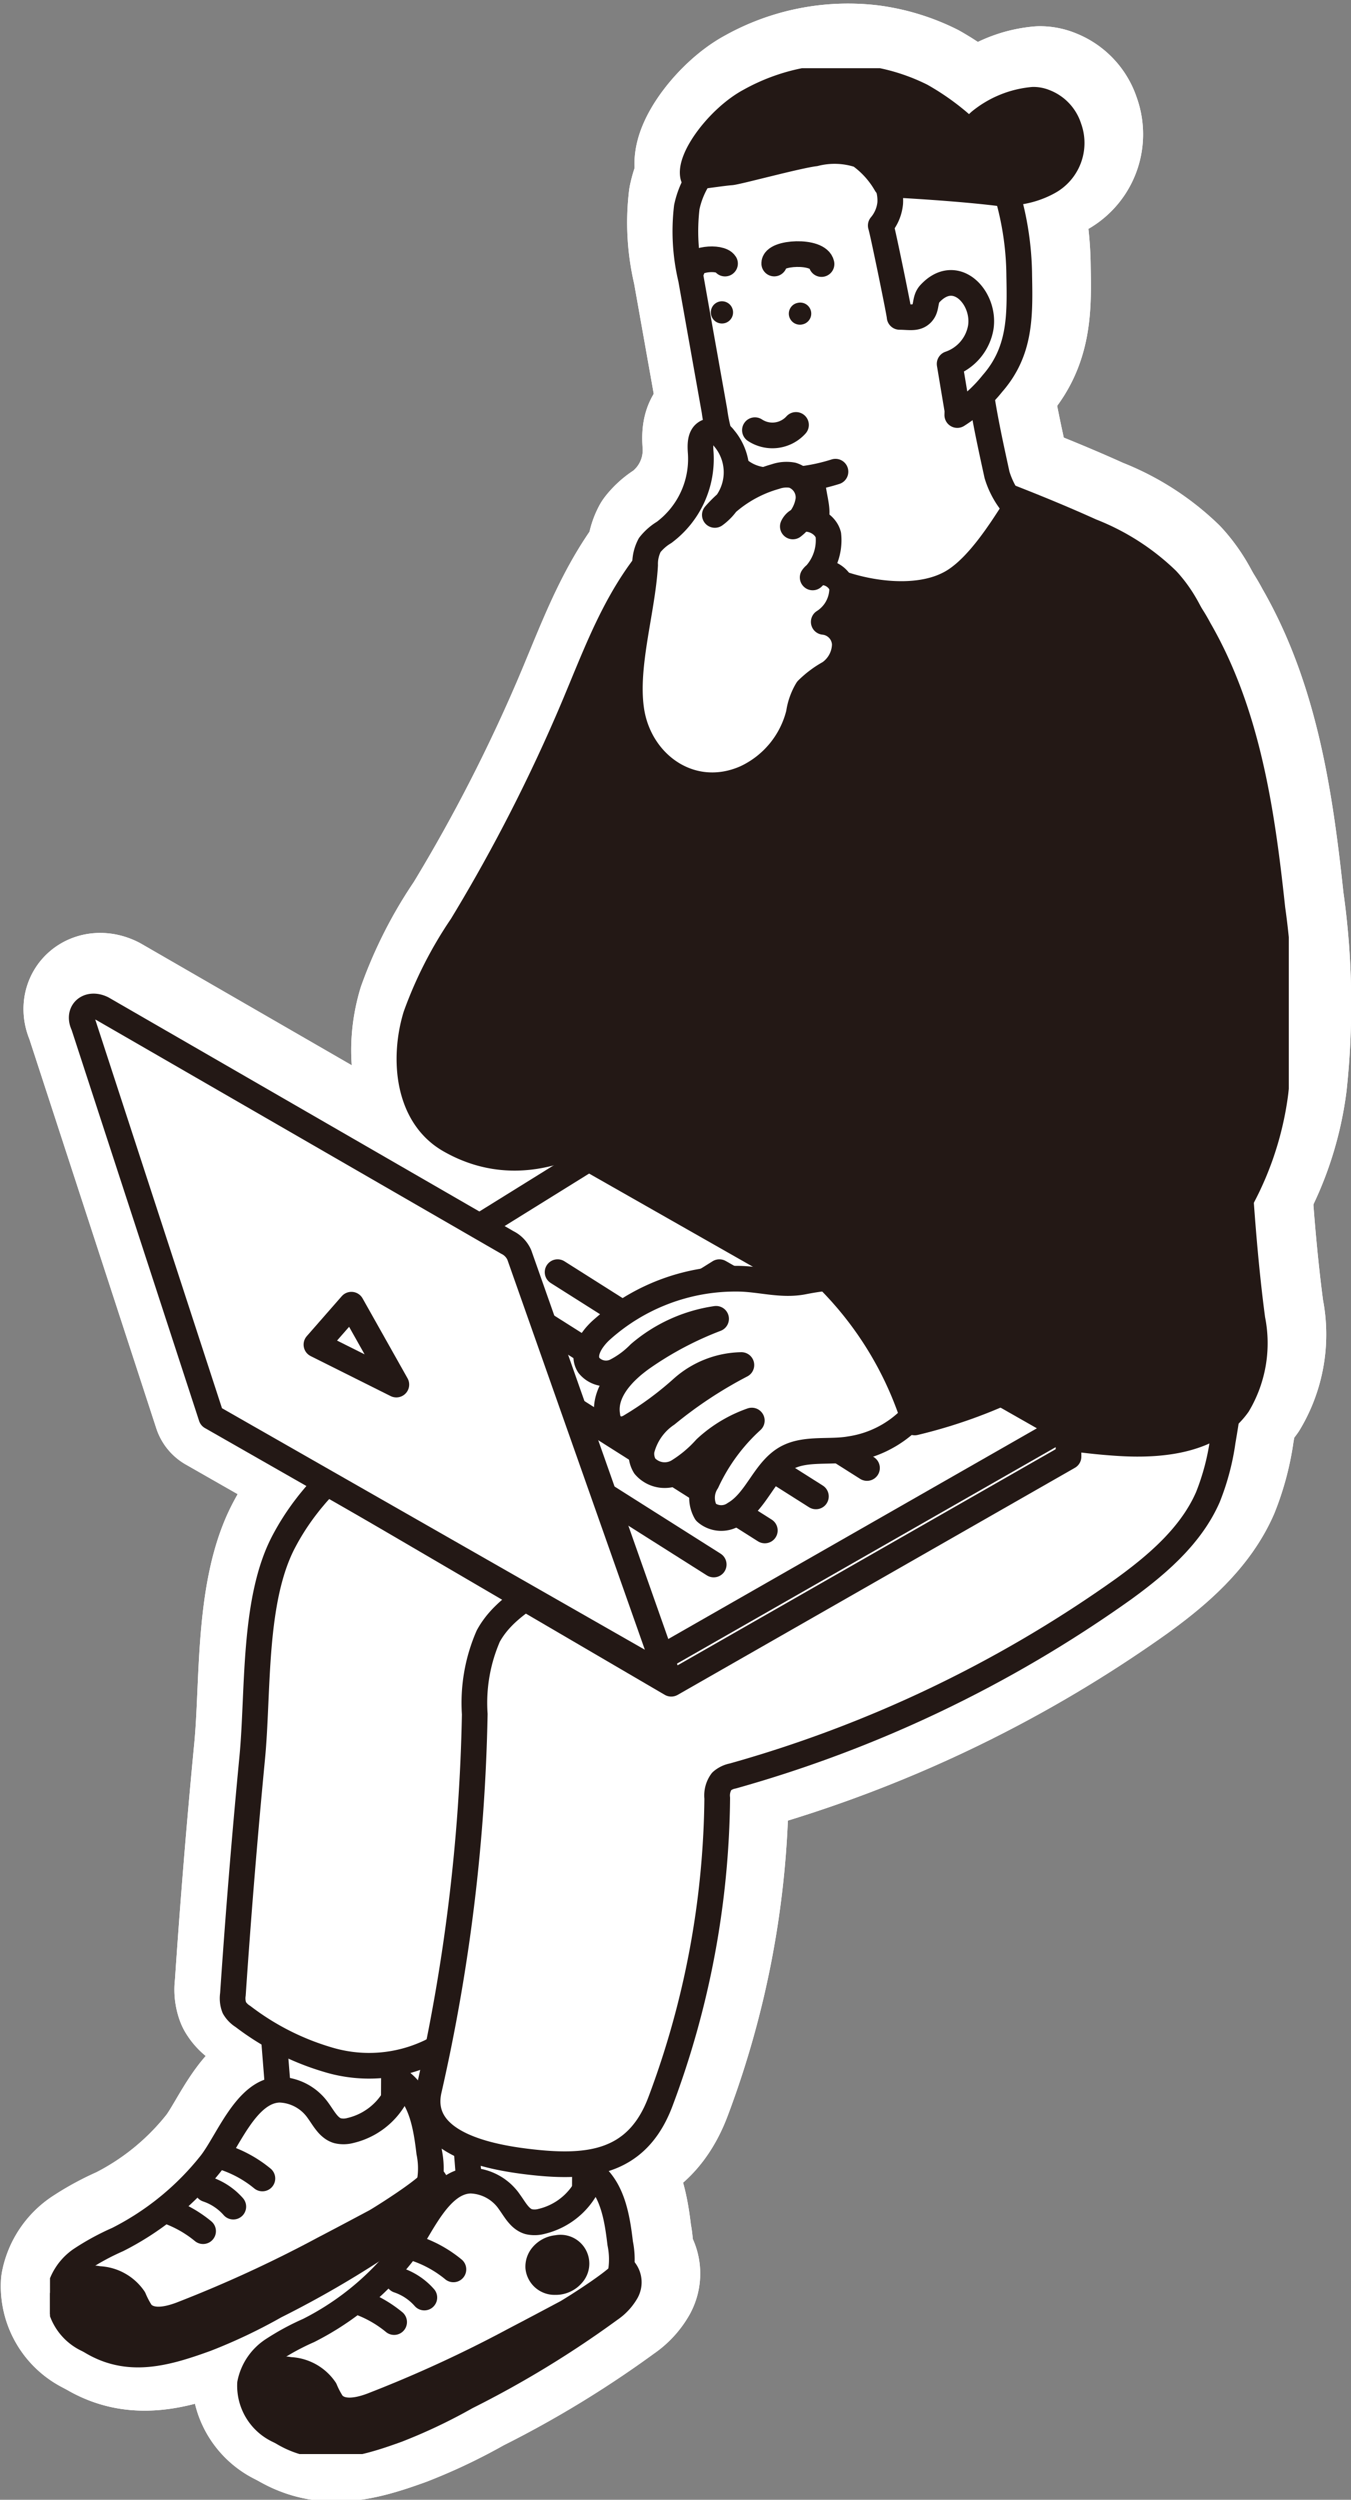<svg xmlns="http://www.w3.org/2000/svg" xmlns:xlink="http://www.w3.org/1999/xlink" width="83.353" height="154.222" viewBox="0 0 83.353 154.222">
  <rect x="0" y="0" width="83.353" height="154.222" fill="#808080" stroke="none"/>
  <defs>
    <clipPath id="clip-path">
      <rect id="長方形_763" data-name="長方形 763" width="76.431" height="147.194" fill="none"/>
    </clipPath>
  </defs>
  <g id="グループ_136" data-name="グループ 136" transform="translate(-1315.916 -719.792)">
    <g id="グループ_130" data-name="グループ 130" transform="translate(1319.945 724)">
      <path id="パス_1553" data-name="パス 1553" d="M88.989,175.2l-.043,9.075-6.782,1.237-.8-10.032Z" transform="translate(-68.282 -56.912)" fill="#fff" stroke="#fff" stroke-linecap="round" stroke-linejoin="round" stroke-width="8"/>
      <path id="パス_1554" data-name="パス 1554" d="M88.989,175.2l-.043,9.075-6.782,1.237-.8-10.032Z" transform="translate(-68.282 -56.912)" fill="#fff" stroke="#fff" stroke-linecap="round" stroke-linejoin="round" stroke-width="8"/>
      <g id="グループ_129" data-name="グループ 129" transform="translate(0 0)">
        <g id="グループ_135" data-name="グループ 135">
          <path id="パス_1555" data-name="パス 1555" d="M86.842,188.943q.3-.34.583-.694c1.083-1.363,2.206-4.555,4.278-4.583a3.017,3.017,0,0,1,2.387,1.32c.339.468.629,1.053,1.184,1.213a1.608,1.608,0,0,0,.788-.017A4.288,4.288,0,0,0,99.2,183.2c1.254.991,1.535,2.749,1.723,4.336a4.889,4.889,0,0,1-.13,2.469,3.762,3.762,0,0,1-1.1,1.369c-1.492,1.256-3.375,1.932-5.066,2.9-1.137.653-2.191,1.442-3.307,2.132a22.1,22.1,0,0,1-7.292,2.873,7.012,7.012,0,0,1-3.886-.083,3.034,3.034,0,0,1-2.056-3.017,3.225,3.225,0,0,1,1.379-2.056,15.177,15.177,0,0,1,2.233-1.212,17.26,17.26,0,0,0,5.148-3.974" transform="translate(-78.062 -59.488)" fill="#fff" stroke="#fff" stroke-linecap="round" stroke-linejoin="round" stroke-width="8"/>
          <path id="パス_1556" data-name="パス 1556" d="M86.842,188.943q.3-.34.583-.694c1.083-1.363,2.206-4.555,4.278-4.583a3.017,3.017,0,0,1,2.387,1.32c.339.468.629,1.053,1.184,1.213a1.608,1.608,0,0,0,.788-.017A4.288,4.288,0,0,0,99.2,183.2c1.254.991,1.535,2.749,1.723,4.336a4.889,4.889,0,0,1-.13,2.469,3.762,3.762,0,0,1-1.1,1.369c-1.492,1.256-3.375,1.932-5.066,2.9-1.137.653-2.191,1.442-3.307,2.132a22.1,22.1,0,0,1-7.292,2.873,7.012,7.012,0,0,1-3.886-.083,3.034,3.034,0,0,1-2.056-3.017,3.225,3.225,0,0,1,1.379-2.056,15.177,15.177,0,0,1,2.233-1.212A17.26,17.26,0,0,0,86.842,188.943Z" transform="translate(-78.062 -59.488)" fill="#fff" stroke="#fff" stroke-linecap="round" stroke-linejoin="round" stroke-width="8"/>
          <path id="パス_1557" data-name="パス 1557" d="M93.629,196.287c1.058-.551,2.111-1.112,3.163-1.672.29-.155,3.864-2.389,3.529-2.689a1.2,1.2,0,0,1,.173,1.4,3.29,3.29,0,0,1-1.019,1.094,62.035,62.035,0,0,1-8.853,5.394,32.751,32.751,0,0,1-4.266,2.027c-2.636.955-5.06,1.641-7.509-.111a3.841,3.841,0,0,1-1.165-1.179,1.677,1.677,0,0,1-.087-1.6,2.11,2.11,0,0,1,2.121-.8,2.754,2.754,0,0,1,2.175,1.2,5.35,5.35,0,0,0,.456.867c.559.667,1.622.442,2.437.138a79.078,79.078,0,0,0,8.844-4.061" transform="translate(-77.258 -62.295)" fill="#fff" stroke="#fff" stroke-linecap="round" stroke-linejoin="round" stroke-width="8"/>
          <path id="パス_1558" data-name="パス 1558" d="M93.629,196.287c1.058-.551,2.111-1.112,3.163-1.672.29-.155,3.864-2.389,3.529-2.689a1.2,1.2,0,0,1,.173,1.4,3.29,3.29,0,0,1-1.019,1.094,62.035,62.035,0,0,1-8.853,5.394,32.751,32.751,0,0,1-4.266,2.027c-2.636.955-5.06,1.641-7.509-.111a3.841,3.841,0,0,1-1.165-1.179,1.677,1.677,0,0,1-.087-1.6,2.11,2.11,0,0,1,2.121-.8,2.754,2.754,0,0,1,2.175,1.2,5.35,5.35,0,0,0,.456.867c.559.667,1.622.442,2.437.138A79.078,79.078,0,0,0,93.629,196.287Z" transform="translate(-77.258 -62.295)" fill="#fff" stroke="#fff" stroke-linecap="round" stroke-linejoin="round" stroke-width="8"/>
          <path id="パス_1559" data-name="パス 1559" d="M96.016,192.945a3.737,3.737,0,0,1,1.607,1.07" transform="translate(-86.85 -62.623)" fill="#fff" stroke="#fff" stroke-linecap="round" stroke-linejoin="round" stroke-width="8"/>
          <path id="パス_1560" data-name="パス 1560" d="M93.372,190.044a7.307,7.307,0,0,1,2.358,1.3" transform="translate(-83.163 -61.689)" fill="#fff" stroke="#fff" stroke-linecap="round" stroke-linejoin="round" stroke-width="8"/>
          <path id="パス_1561" data-name="パス 1561" d="M98.766,194.838a7.293,7.293,0,0,1,2.357,1.3" transform="translate(-92.215 -63.232)" fill="#fff" stroke="#fff" stroke-linecap="round" stroke-linejoin="round" stroke-width="8"/>
          <path id="パス_1562" data-name="パス 1562" d="M71.611,183.467l-.043,9.075-6.782,1.237-.8-10.032Z" transform="translate(-39.117 -59.573)" fill="#fff" stroke="#fff" stroke-linecap="round" stroke-linejoin="round" stroke-width="8"/>
          <path id="パス_1563" data-name="パス 1563" d="M71.611,183.467l-.043,9.075-6.782,1.237-.8-10.032Z" transform="translate(-39.117 -59.573)" fill="#fff" stroke="#fff" stroke-linecap="round" stroke-linejoin="round" stroke-width="8"/>
          <path id="パス_1564" data-name="パス 1564" d="M69.464,197.213q.3-.34.583-.694c1.084-1.363,2.206-4.555,4.278-4.583a3.017,3.017,0,0,1,2.387,1.32c.339.467.63,1.053,1.185,1.213a1.608,1.608,0,0,0,.788-.017,4.288,4.288,0,0,0,3.133-2.98c1.255.991,1.535,2.749,1.723,4.336a4.889,4.889,0,0,1-.13,2.469,3.768,3.768,0,0,1-1.1,1.369c-1.491,1.256-3.375,1.932-5.066,2.9-1.137.653-2.191,1.442-3.306,2.132a22.126,22.126,0,0,1-7.293,2.873,7.012,7.012,0,0,1-3.886-.083,3.035,3.035,0,0,1-2.056-3.017,3.225,3.225,0,0,1,1.379-2.056,15.181,15.181,0,0,1,2.233-1.212,17.251,17.251,0,0,0,5.148-3.974" transform="translate(-48.897 -62.149)" fill="#fff" stroke="#fff" stroke-linecap="round" stroke-linejoin="round" stroke-width="8"/>
          <path id="パス_1565" data-name="パス 1565" d="M69.464,197.213q.3-.34.583-.694c1.084-1.363,2.206-4.555,4.278-4.583a3.017,3.017,0,0,1,2.387,1.32c.339.467.63,1.053,1.185,1.213a1.608,1.608,0,0,0,.788-.017,4.288,4.288,0,0,0,3.133-2.98c1.255.991,1.535,2.749,1.723,4.336a4.889,4.889,0,0,1-.13,2.469,3.768,3.768,0,0,1-1.1,1.369c-1.491,1.256-3.375,1.932-5.066,2.9-1.137.653-2.191,1.442-3.306,2.132a22.126,22.126,0,0,1-7.293,2.873,7.012,7.012,0,0,1-3.886-.083,3.035,3.035,0,0,1-2.056-3.017,3.225,3.225,0,0,1,1.379-2.056,15.181,15.181,0,0,1,2.233-1.212A17.251,17.251,0,0,0,69.464,197.213Z" transform="translate(-48.897 -62.149)" fill="#fff" stroke="#fff" stroke-linecap="round" stroke-linejoin="round" stroke-width="8"/>
          <path id="パス_1566" data-name="パス 1566" d="M76.251,204.557c1.057-.551,2.111-1.112,3.163-1.672.289-.155,3.864-2.389,3.529-2.689a1.206,1.206,0,0,1,.173,1.4,3.284,3.284,0,0,1-1.019,1.094,62.033,62.033,0,0,1-8.852,5.394,32.832,32.832,0,0,1-4.266,2.027c-2.636.955-5.06,1.641-7.509-.111a3.831,3.831,0,0,1-1.165-1.178,1.675,1.675,0,0,1-.087-1.6,2.109,2.109,0,0,1,2.121-.8,2.755,2.755,0,0,1,2.175,1.2,5.349,5.349,0,0,0,.456.867c.559.667,1.622.442,2.436.138a79.033,79.033,0,0,0,8.845-4.061" transform="translate(-48.092 -64.956)" fill="#fff" stroke="#fff" stroke-linecap="round" stroke-linejoin="round" stroke-width="8"/>
          <path id="パス_1567" data-name="パス 1567" d="M76.251,204.557c1.057-.551,2.111-1.112,3.163-1.672.289-.155,3.864-2.389,3.529-2.689a1.206,1.206,0,0,1,.173,1.4,3.284,3.284,0,0,1-1.019,1.094,62.033,62.033,0,0,1-8.852,5.394,32.832,32.832,0,0,1-4.266,2.027c-2.636.955-5.06,1.641-7.509-.111a3.831,3.831,0,0,1-1.165-1.178,1.675,1.675,0,0,1-.087-1.6,2.109,2.109,0,0,1,2.121-.8,2.755,2.755,0,0,1,2.175,1.2,5.349,5.349,0,0,0,.456.867c.559.667,1.622.442,2.436.138A79.033,79.033,0,0,0,76.251,204.557Z" transform="translate(-48.092 -64.956)" fill="#fff" stroke="#fff" stroke-linecap="round" stroke-linejoin="round" stroke-width="8"/>
          <path id="パス_1568" data-name="パス 1568" d="M78.638,201.214a3.736,3.736,0,0,1,1.607,1.07" transform="translate(-57.686 -65.284)" fill="#fff" stroke="#fff" stroke-linecap="round" stroke-linejoin="round" stroke-width="8"/>
          <path id="パス_1569" data-name="パス 1569" d="M75.994,198.313a7.307,7.307,0,0,1,2.357,1.3" transform="translate(-53.999 -64.35)" fill="#fff" stroke="#fff" stroke-linecap="round" stroke-linejoin="round" stroke-width="8"/>
          <path id="パス_1570" data-name="パス 1570" d="M81.387,203.107a7.307,7.307,0,0,1,2.357,1.3" transform="translate(-63.049 -65.893)" fill="#fff" stroke="#fff" stroke-linecap="round" stroke-linejoin="round" stroke-width="8"/>
          <path id="パス_1571" data-name="パス 1571" d="M65.733,200.786a2.142,2.142,0,0,0,1.406-.749,1.779,1.779,0,0,0-1.664-2.918,2.142,2.142,0,0,0-1.407.749,1.839,1.839,0,0,0-.432,1.3,1.8,1.8,0,0,0,1.833,1.629,2.151,2.151,0,0,0,.264-.012" transform="translate(-34.838 -63.961)" fill="#fff" stroke="#fff" stroke-linecap="round" stroke-linejoin="round" stroke-width="8"/>
          <path id="パス_1572" data-name="パス 1572" d="M72.884,109.177a12.36,12.36,0,0,0,.315-8.126,6.937,6.937,0,0,0-2.047-3.333c-1.782-1.472-2.871-.893-4.4.248a67.853,67.853,0,0,1-6.825,3.963L46.287,109.77c-5.871,3.376-13.143,5.953-16.474,12.307-1.9,3.622-1.548,9.255-1.937,13.317q-.7,7.292-1.192,14.6a1.622,1.622,0,0,0,.087.823,1.572,1.572,0,0,0,.534.543,16.129,16.129,0,0,0,5.459,2.726,8.738,8.738,0,0,0,5.99-.494,3,3,0,0,0,1.226-.992,3.82,3.82,0,0,0,.452-1.633c.8-6.6,1.82-13.212,2.332-19.841a3.561,3.561,0,0,1,.34-1.508,3.067,3.067,0,0,1,.867-.887c2.464-1.847,5.506-2.7,8.349-3.884a51.968,51.968,0,0,0,6.443-3.3,88.981,88.981,0,0,0,8.053-5.369,21.4,21.4,0,0,0,4.592-4.3,11.858,11.858,0,0,0,1.477-2.7" transform="translate(-15.935 -31.698)" fill="#fff" stroke="#fff" stroke-linecap="round" stroke-linejoin="round" stroke-width="8"/>
          <path id="パス_1573" data-name="パス 1573" d="M72.884,109.177a12.36,12.36,0,0,0,.315-8.126,6.937,6.937,0,0,0-2.047-3.333c-1.782-1.472-2.871-.893-4.4.248a67.853,67.853,0,0,1-6.825,3.963L46.287,109.77c-5.871,3.376-13.143,5.953-16.474,12.307-1.9,3.622-1.548,9.255-1.937,13.317q-.7,7.292-1.192,14.6a1.622,1.622,0,0,0,.087.823,1.572,1.572,0,0,0,.534.543,16.129,16.129,0,0,0,5.459,2.726,8.738,8.738,0,0,0,5.99-.494,3,3,0,0,0,1.226-.992,3.82,3.82,0,0,0,.452-1.633c.8-6.6,1.82-13.212,2.332-19.841a3.561,3.561,0,0,1,.34-1.508,3.067,3.067,0,0,1,.867-.887c2.464-1.847,5.506-2.7,8.349-3.884a51.968,51.968,0,0,0,6.443-3.3,88.981,88.981,0,0,0,8.053-5.369,21.4,21.4,0,0,0,4.592-4.3A11.858,11.858,0,0,0,72.884,109.177Z" transform="translate(-15.935 -31.698)" fill="#fff" stroke="#fff" stroke-linecap="round" stroke-linejoin="round" stroke-width="8"/>
          <path id="パス_1574" data-name="パス 1574" d="M25.081,115.013c-2.369,1.818-4.628,3.8-6.925,5.705-1.71,1.42-3.407,2.859-5.126,4.269-1.625,1.333-3.779,2.176-4.836,4.112a10.327,10.327,0,0,0-.834,4.818,113.718,113.718,0,0,1-2.827,23.177c-.748,3.281,3.666,4.129,5.981,4.417,3.705.461,6.823.233,8.3-3.685A54.608,54.608,0,0,0,22.32,139.1a1.484,1.484,0,0,1,.271-1.036,1.446,1.446,0,0,1,.686-.333,77.711,77.711,0,0,0,24.1-11.526c2.124-1.538,4.188-3.323,5.216-5.68a14.857,14.857,0,0,0,.915-3.447,72.917,72.917,0,0,0,.948-16.484L25.081,115.013" transform="translate(18.31 -32.907)" fill="#fff" stroke="#fff" stroke-linecap="round" stroke-linejoin="round" stroke-width="8"/>
          <path id="パス_1575" data-name="パス 1575" d="M25.081,115.013c-2.369,1.818-4.628,3.8-6.925,5.705-1.71,1.42-3.407,2.859-5.126,4.269-1.625,1.333-3.779,2.176-4.836,4.112a10.327,10.327,0,0,0-.834,4.818,113.718,113.718,0,0,1-2.827,23.177c-.748,3.281,3.666,4.129,5.981,4.417,3.705.461,6.823.233,8.3-3.685A54.608,54.608,0,0,0,22.32,139.1a1.484,1.484,0,0,1,.271-1.036,1.446,1.446,0,0,1,.686-.333,77.711,77.711,0,0,0,24.1-11.526c2.124-1.538,4.188-3.323,5.216-5.68a14.857,14.857,0,0,0,.915-3.447,72.917,72.917,0,0,0,.948-16.484Z" transform="translate(18.31 -32.907)" fill="#fff" stroke="#fff" stroke-linecap="round" stroke-linejoin="round" stroke-width="8"/>
          <path id="パス_1576" data-name="パス 1576" d="M57.352,55.519a104.15,104.15,0,0,1-5.3,9.9,24.808,24.808,0,0,0-2.834,5.557c-.806,2.667-.51,6.176,2.081,7.665,7.336,4.214,15.42-4.661,17.592-10.944A20.643,20.643,0,0,0,69.28,55.84c-.862-3.395.143-7.535.484-11.047a16.407,16.407,0,0,0-.068-5.118c-.071-.323-.214-.7-.536-.77a.885.885,0,0,0-.558.114,14.353,14.353,0,0,0-3.672,2.367c-3.228,3.168-4.457,7-6.191,11.04q-.667,1.558-1.386,3.092" transform="translate(-27.182 -13.052)" fill="#fff" stroke="#fff" stroke-linecap="round" stroke-linejoin="round" stroke-width="8"/>
          <path id="パス_1577" data-name="パス 1577" d="M57.352,55.519a104.15,104.15,0,0,1-5.3,9.9,24.808,24.808,0,0,0-2.834,5.557c-.806,2.667-.51,6.176,2.081,7.665,7.336,4.214,15.42-4.661,17.592-10.944A20.643,20.643,0,0,0,69.28,55.84c-.862-3.395.143-7.535.484-11.047a16.407,16.407,0,0,0-.068-5.118c-.071-.323-.214-.7-.536-.77a.885.885,0,0,0-.558.114,14.353,14.353,0,0,0-3.672,2.367c-3.228,3.168-4.457,7-6.191,11.04Q58.071,53.984,57.352,55.519Z" transform="translate(-27.182 -13.052)" fill="#fff" stroke="#fff" stroke-linecap="round" stroke-linejoin="round" stroke-width="8"/>
          <path id="パス_1578" data-name="パス 1578" d="M22.286,35.2c3.731,1.362,7.467,2.725,11.088,4.365a14.1,14.1,0,0,1,4.671,2.992c1.859,2,2.558,4.839,2.874,7.578.812,7.043.595,13.974,1.082,21.049.393,5.71.577,11.379,1.322,16.992a7.417,7.417,0,0,1-.893,5.268c-1.554,2.193-4.6,2.539-7.247,2.383C24.645,95.2,15.01,89.859,5.922,84.412a6.519,6.519,0,0,1-2.168-1.775c-1.25-1.843-.218-3.875.02-5.87a40.169,40.169,0,0,0,.543-8.88,75.415,75.415,0,0,1,.225-16.871C5.4,44.81,7.056,39.88,12.288,36.174a9.686,9.686,0,0,1,6.145-1.987A14.309,14.309,0,0,1,22.286,35.2" transform="translate(30.325 -11.532)" fill="#fff" stroke="#fff" stroke-linecap="round" stroke-linejoin="round" stroke-width="8"/>
          <path id="パス_1579" data-name="パス 1579" d="M22.286,35.2c3.731,1.362,7.467,2.725,11.088,4.365a14.1,14.1,0,0,1,4.671,2.992c1.859,2,2.558,4.839,2.874,7.578.812,7.043.595,13.974,1.082,21.049.393,5.71.577,11.379,1.322,16.992a7.417,7.417,0,0,1-.893,5.268c-1.554,2.193-4.6,2.539-7.247,2.383C24.645,95.2,15.01,89.859,5.922,84.412a6.519,6.519,0,0,1-2.168-1.775c-1.25-1.843-.218-3.875.02-5.87a40.169,40.169,0,0,0,.543-8.88,75.415,75.415,0,0,1,.225-16.871C5.4,44.81,7.056,39.88,12.288,36.174a9.686,9.686,0,0,1,6.145-1.987A14.309,14.309,0,0,1,22.286,35.2Z" transform="translate(30.325 -11.532)" fill="#fff" stroke="#fff" stroke-linecap="round" stroke-linejoin="round" stroke-width="8"/>
          <path id="パス_1580" data-name="パス 1580" d="M47.89,132.418,72.4,118.408v-1.751L43.155,101.772l-23.116,14.36Z" transform="translate(-10.097 -33.285)" fill="#fff" stroke="#fff" stroke-linecap="round" stroke-linejoin="round" stroke-width="8"/>
          <path id="パス_1581" data-name="パス 1581" d="M47.89,132.418,72.4,118.408v-1.751L43.155,101.772l-23.116,14.36Z" transform="translate(-10.097 -33.285)" fill="#fff" stroke="#fff" stroke-linecap="round" stroke-linejoin="round" stroke-width="8"/>
          <path id="パス_1582" data-name="パス 1582" d="M48.407,129.836l24.51-14.01L43.672,99.19,20.556,113.55Z" transform="translate(-10.965 -32.454)" fill="#fff" stroke="#fff" stroke-linecap="round" stroke-linejoin="round" stroke-width="8"/>
          <path id="パス_1583" data-name="パス 1583" d="M48.407,129.836l24.51-14.01L43.672,99.19,20.556,113.55Z" transform="translate(-10.965 -32.454)" fill="#fff" stroke="#fff" stroke-linecap="round" stroke-linejoin="round" stroke-width="8"/>
          <path id="パス_1584" data-name="パス 1584" d="M43.239,109.518l7.705,4.378-2.8,1.751-7.705-4.378Z" transform="translate(-2.476 -35.778)" fill="#fff" stroke="#fff" stroke-linecap="round" stroke-linejoin="round" stroke-width="8"/>
          <path id="パス_1585" data-name="パス 1585" d="M43.239,109.518l7.705,4.378-2.8,1.751-7.705-4.378Z" transform="translate(-2.476 -35.778)" fill="#fff" stroke="#fff" stroke-linecap="round" stroke-linejoin="round" stroke-width="8"/>
          <line id="線_34" data-name="線 34" x2="19.089" y2="12.083" transform="translate(30.781 73.74)" fill="none" stroke="#fff" stroke-linecap="round" stroke-linejoin="round" stroke-width="8"/>
          <line id="線_35" data-name="線 35" x2="19.089" y2="12.083" transform="translate(27.629 75.491)" fill="none" stroke="#fff" stroke-linecap="round" stroke-linejoin="round" stroke-width="8"/>
          <line id="線_36" data-name="線 36" x2="19.089" y2="12.083" transform="translate(24.477 77.593)" fill="none" stroke="#fff" stroke-linecap="round" stroke-linejoin="round" stroke-width="8"/>
          <line id="線_37" data-name="線 37" x2="19.089" y2="12.083" transform="translate(21.324 79.694)" fill="none" stroke="#fff" stroke-linecap="round" stroke-linejoin="round" stroke-width="8"/>
          <path id="パス_1586" data-name="パス 1586" d="M64.44,110.672,56.56,86.505c-.4-.829.3-1.439,1.16-1.018L82.7,99.907a1.552,1.552,0,0,1,.743.772l9.2,26.1Z" transform="translate(-55.024 -28.001)" fill="#fff" stroke="#fff" stroke-linecap="round" stroke-linejoin="round" stroke-width="8"/>
          <path id="パス_1587" data-name="パス 1587" d="M64.44,110.672,56.56,86.505c-.4-.829.3-1.439,1.16-1.018L82.7,99.907a1.552,1.552,0,0,1,.743.772l9.2,26.1Z" transform="translate(-55.024 -28.001)" fill="#fff" stroke="#fff" stroke-linecap="round" stroke-linejoin="round" stroke-width="8"/>
          <path id="パス_1588" data-name="パス 1588" d="M36.754,23.7c-.431,1.356.554,5.671,1.062,8.017a5.347,5.347,0,0,0,1.14,2.018c-.938,1.482-2.288,3.581-3.776,4.522-2.307,1.459-6.207.717-8.462-.456a3.1,3.1,0,0,1-1.859-2.086c2.621-1.021,1.706-1.658,1.53-3.843-.132-1.645-.789-3.682-.4-5.285a9.311,9.311,0,0,1,2.465-4.225,5.91,5.91,0,0,1,2.191-1.527,4.731,4.731,0,0,1,1.565-.25A5.481,5.481,0,0,1,36.754,23.7" transform="translate(20.077 -7.162)" fill="#fff" stroke="#fff" stroke-linecap="round" stroke-linejoin="round" stroke-width="8"/>
          <path id="パス_1589" data-name="パス 1589" d="M36.754,23.7c-.431,1.356.554,5.671,1.062,8.017a5.347,5.347,0,0,0,1.14,2.018c-.938,1.482-2.288,3.581-3.776,4.522-2.307,1.459-6.207.717-8.462-.456a3.1,3.1,0,0,1-1.859-2.086c2.621-1.021,1.706-1.658,1.53-3.843-.132-1.645-.789-3.682-.4-5.285a9.311,9.311,0,0,1,2.465-4.225,5.91,5.91,0,0,1,2.191-1.527,4.731,4.731,0,0,1,1.565-.25A5.481,5.481,0,0,1,36.754,23.7Z" transform="translate(20.077 -7.162)" fill="#fff" stroke="#fff" stroke-linecap="round" stroke-linejoin="round" stroke-width="8"/>
          <path id="パス_1590" data-name="パス 1590" d="M45.679,19.28c.7-2.2-.393-7.329-1.373-9.512-1.462-3.262-3.376-4.44-6.827-4.415a27.057,27.057,0,0,0-5.254.5,11.828,11.828,0,0,0-1.533.39,5.393,5.393,0,0,0-3.7,4.05,12.656,12.656,0,0,0,.259,4.436q.725,4.076,1.451,8.153a9.615,9.615,0,0,0,.709,2.569,2.868,2.868,0,0,0,2.539,1.691,11.68,11.68,0,0,0,4.214-.527Z" transform="translate(11.761 -2.259)" fill="#fff" stroke="#fff" stroke-linecap="round" stroke-linejoin="round" stroke-width="8"/>
          <path id="パス_1591" data-name="パス 1591" d="M45.679,19.28c.7-2.2-.393-7.329-1.373-9.512-1.462-3.262-3.376-4.44-6.827-4.415a27.057,27.057,0,0,0-5.254.5,11.828,11.828,0,0,0-1.533.39,5.393,5.393,0,0,0-3.7,4.05,12.656,12.656,0,0,0,.259,4.436q.725,4.076,1.451,8.153a9.615,9.615,0,0,0,.709,2.569,2.868,2.868,0,0,0,2.539,1.691,11.68,11.68,0,0,0,4.214-.527" transform="translate(11.761 -2.259)" fill="#fff" stroke="#fff" stroke-linecap="round" stroke-linejoin="round" stroke-width="8"/>
          <path id="パス_1592" data-name="パス 1592" d="M44.331,22.659A.68.68,0,0,0,44,21.34a.678.678,0,0,0-.53.81.686.686,0,0,0,.817.52l.046-.012" transform="translate(1.592 -7.399)" fill="#fff" stroke="#fff" stroke-linecap="round" stroke-linejoin="round" stroke-width="8"/>
          <path id="パス_1593" data-name="パス 1593" d="M42.5,17.491c-.043-.705,2.737-.856,2.917.032" transform="translate(1.648 -5.978)" fill="#fff" stroke="#fff" stroke-linecap="round" stroke-linejoin="round" stroke-width="8"/>
          <path id="パス_1594" data-name="パス 1594" d="M51.288,18c-.092-.65,1.74-.825,2.034-.356" transform="translate(-12.211 -6.128)" fill="#fff" stroke="#fff" stroke-linecap="round" stroke-linejoin="round" stroke-width="8"/>
          <path id="パス_1595" data-name="パス 1595" d="M51.423,22.549a.686.686,0,1,0-.555-.075.692.692,0,0,0,.51.086l.045-.012" transform="translate(-10.308 -7.364)" fill="#fff" stroke="#fff" stroke-linecap="round" stroke-linejoin="round" stroke-width="8"/>
          <path id="パス_1596" data-name="パス 1596" d="M44.829,32.774a1.96,1.96,0,0,0,2.534-.324" transform="translate(-1.873 -10.979)" fill="#fff" stroke="#fff" stroke-linecap="round" stroke-linejoin="round" stroke-width="8"/>
          <path id="パス_1597" data-name="パス 1597" d="M25.015,7.944a5.405,5.405,0,0,1-3.328.608,2.462,2.462,0,0,1-1.15-.357A1.68,1.68,0,0,1,20,7.52a2.986,2.986,0,0,1,.792-3.31A6.015,6.015,0,0,1,24.078,2.87a1.882,1.882,0,0,1,.745.152A2.493,2.493,0,0,1,26.28,4.585a2.737,2.737,0,0,1-1.265,3.359" transform="translate(36.046 -1.46)" fill="#fff" stroke="#fff" stroke-linecap="round" stroke-linejoin="round" stroke-width="8"/>
          <path id="パス_1598" data-name="パス 1598" d="M25.015,7.944a5.405,5.405,0,0,1-3.328.608,2.462,2.462,0,0,1-1.15-.357A1.68,1.68,0,0,1,20,7.52a2.986,2.986,0,0,1,.792-3.31A6.015,6.015,0,0,1,24.078,2.87a1.882,1.882,0,0,1,.745.152A2.493,2.493,0,0,1,26.28,4.585,2.737,2.737,0,0,1,25.015,7.944Z" transform="translate(36.046 -1.46)" fill="#fff" stroke="#fff" stroke-linecap="round" stroke-linejoin="round" stroke-width="8"/>
          <path id="パス_1599" data-name="パス 1599" d="M29.472,23.879a8.843,8.843,0,0,0,2.172-1.951c1.719-1.969,1.7-4.124,1.65-6.624a18.407,18.407,0,0,0-.947-5.7,3.1,3.1,0,0,0-.769-1.333,2.457,2.457,0,0,0-1.415-.543,8.386,8.386,0,0,0-2.534.283c-1.1.239-2.032.393-3.131.631a2.8,2.8,0,0,1,.836,2.16,2.5,2.5,0,0,1-.583,1.384c.138.436,1.2,5.638,1.163,5.638.621,0,1.117.153,1.447-.313.224-.317.113-.783.41-1.108,1.606-1.757,3.438.26,3.15,2.071A2.9,2.9,0,0,1,29,20.724q.239,1.432.479,2.865Z" transform="translate(25.969 -3.018)" fill="#fff" stroke="#fff" stroke-linecap="round" stroke-linejoin="round" stroke-width="8"/>
          <path id="パス_1600" data-name="パス 1600" d="M29.472,23.879a8.843,8.843,0,0,0,2.172-1.951c1.719-1.969,1.7-4.124,1.65-6.624a18.407,18.407,0,0,0-.947-5.7,3.1,3.1,0,0,0-.769-1.333,2.457,2.457,0,0,0-1.415-.543,8.386,8.386,0,0,0-2.534.283c-1.1.239-2.032.393-3.131.631a2.8,2.8,0,0,1,.836,2.16,2.5,2.5,0,0,1-.583,1.384c.138.436,1.2,5.638,1.163,5.638.621,0,1.117.153,1.447-.313.224-.317.113-.783.41-1.108,1.606-1.757,3.438.26,3.15,2.071A2.9,2.9,0,0,1,29,20.724q.239,1.432.479,2.865Z" transform="translate(25.969 -3.018)" fill="#fff" stroke="#fff" stroke-linecap="round" stroke-linejoin="round" stroke-width="8"/>
          <path id="パス_1601" data-name="パス 1601" d="M39.55,1.972A11.293,11.293,0,0,0,36.006.888a11.608,11.608,0,0,0-7.06,1.4C27.076,3.3,25.168,5.831,25.48,6.953c.3.007,1.809-.235,2.321-.269.4-.026,4.169-1.054,5.188-1.169a4.862,4.862,0,0,1,2.758.1,5.651,5.651,0,0,1,1.63,1.8s4.751.228,7.555.63c.2.029-.524-1.791-1.989-3.439A14.846,14.846,0,0,0,39.55,1.972" transform="translate(13.67 -0.792)" fill="#fff" stroke="#fff" stroke-linecap="round" stroke-linejoin="round" stroke-width="8"/>
          <path id="パス_1602" data-name="パス 1602" d="M39.55,1.972A11.293,11.293,0,0,0,36.006.888a11.608,11.608,0,0,0-7.06,1.4C27.076,3.3,25.168,5.831,25.48,6.953c.3.007,1.809-.235,2.321-.269.4-.026,4.169-1.054,5.188-1.169a4.862,4.862,0,0,1,2.758.1,5.651,5.651,0,0,1,1.63,1.8s4.751.228,7.555.63c.2.029-.524-1.791-1.989-3.439A14.846,14.846,0,0,0,39.55,1.972Z" transform="translate(13.67 -0.792)" fill="#fff" stroke="#fff" stroke-linecap="round" stroke-linejoin="round" stroke-width="8"/>
          <path id="パス_1603" data-name="パス 1603" d="M40.711,121.233a2.543,2.543,0,0,1,.312-.176c1.124-.532,2.558-.255,3.768-.469a6.643,6.643,0,0,0,3.62-1.767,3.476,3.476,0,0,1,.939-.783,3.991,3.991,0,0,1,1.207-.208,4.33,4.33,0,0,0,1.6-.513.726.726,0,0,0,.319-.281.77.77,0,0,0,.024-.464,13.729,13.729,0,0,0-1.414-4.228,2.237,2.237,0,0,0-.537-.732,2.838,2.838,0,0,0-2.216-.187,1.2,1.2,0,0,1-.6-.017,1.741,1.741,0,0,1-.524-.408c-1.437-1.319-3.581-1.082-5.3-.744-1.359.267-2.674-.173-4.048-.182a12.4,12.4,0,0,0-8.444,3.2c-.6.558-1.181,1.443-.743,2.137a1.368,1.368,0,0,0,1.653.374A5.579,5.579,0,0,0,31.8,114.7a9.32,9.32,0,0,1,4.729-2.151,21.009,21.009,0,0,0-4.466,2.351c-1.239.858-2.5,2.15-2.242,3.634a.992.992,0,0,0,.567.81,1.144,1.144,0,0,0,.846-.15,20.193,20.193,0,0,0,3.215-2.366A5.63,5.63,0,0,1,38.09,115.4a26.571,26.571,0,0,0-4.6,3.034,3.767,3.767,0,0,0-1.549,2.2,1.455,1.455,0,0,0,.191,1,1.622,1.622,0,0,0,2.035.343,7.711,7.711,0,0,0,1.722-1.441,8.109,8.109,0,0,1,2.844-1.71,11.839,11.839,0,0,0-2.779,3.784,1.791,1.791,0,0,0-.053,1.873,1.436,1.436,0,0,0,1.779.091c1.3-.768,1.789-2.529,3.026-3.341" transform="translate(4.029 -35.93)" fill="#fff" stroke="#fff" stroke-linecap="round" stroke-linejoin="round" stroke-width="8"/>
          <path id="パス_1604" data-name="パス 1604" d="M40.711,121.233a2.543,2.543,0,0,1,.312-.176c1.124-.532,2.558-.255,3.768-.469a6.643,6.643,0,0,0,3.62-1.767,3.476,3.476,0,0,1,.939-.783,3.991,3.991,0,0,1,1.207-.208,4.33,4.33,0,0,0,1.6-.513.726.726,0,0,0,.319-.281.77.77,0,0,0,.024-.464,13.729,13.729,0,0,0-1.414-4.228,2.237,2.237,0,0,0-.537-.732,2.838,2.838,0,0,0-2.216-.187,1.2,1.2,0,0,1-.6-.017,1.741,1.741,0,0,1-.524-.408c-1.437-1.319-3.581-1.082-5.3-.744-1.359.267-2.674-.173-4.048-.182a12.4,12.4,0,0,0-8.444,3.2c-.6.558-1.181,1.443-.743,2.137a1.368,1.368,0,0,0,1.653.374A5.579,5.579,0,0,0,31.8,114.7a9.32,9.32,0,0,1,4.729-2.151,21.009,21.009,0,0,0-4.466,2.351c-1.239.858-2.5,2.15-2.242,3.634a.992.992,0,0,0,.567.81,1.144,1.144,0,0,0,.846-.15,20.193,20.193,0,0,0,3.215-2.366A5.63,5.63,0,0,1,38.09,115.4a26.571,26.571,0,0,0-4.6,3.034,3.767,3.767,0,0,0-1.549,2.2,1.455,1.455,0,0,0,.191,1,1.622,1.622,0,0,0,2.035.343,7.711,7.711,0,0,0,1.722-1.441,8.109,8.109,0,0,1,2.844-1.71,11.839,11.839,0,0,0-2.779,3.784,1.791,1.791,0,0,0-.053,1.873,1.436,1.436,0,0,0,1.779.091C38.987,123.805,39.474,122.044,40.711,121.233Z" transform="translate(4.029 -35.93)" fill="#fff" stroke="#fff" stroke-linecap="round" stroke-linejoin="round" stroke-width="8"/>
          <path id="パス_1605" data-name="パス 1605" d="M12.727,46.883a12.317,12.317,0,0,0-.146,2.33c.027,2.619-.144,5.223-.028,7.849.23,5.247.832,10.472.968,15.723a2.818,2.818,0,0,1-.128,1.133,2.868,2.868,0,0,1-.853,1.019C7.878,79.012,3.652,82.985.792,88.6a21.6,21.6,0,0,1,5.464,8.959,31.092,31.092,0,0,0,14.579-8.069c1.672-1.631,3.76-2.793,5.03-4.776a18.928,18.928,0,0,0,2.653-7.526,45.743,45.743,0,0,0-.191-11.315c-.635-5.949-1.519-12.051-4.509-17.233A11.707,11.707,0,0,0,20.4,44.677a5.919,5.919,0,0,0-5.013-.914,3.677,3.677,0,0,0-2.662,3.12" transform="translate(46.557 -14.546)" fill="#fff" stroke="#fff" stroke-linecap="round" stroke-linejoin="round" stroke-width="8"/>
          <path id="パス_1606" data-name="パス 1606" d="M12.727,46.883a12.317,12.317,0,0,0-.146,2.33c.027,2.619-.144,5.223-.028,7.849.23,5.247.832,10.472.968,15.723a2.818,2.818,0,0,1-.128,1.133,2.868,2.868,0,0,1-.853,1.019C7.878,79.012,3.652,82.985.792,88.6a21.6,21.6,0,0,1,5.464,8.959,31.092,31.092,0,0,0,14.579-8.069c1.672-1.631,3.76-2.793,5.03-4.776a18.928,18.928,0,0,0,2.653-7.526,45.743,45.743,0,0,0-.191-11.315c-.635-5.949-1.519-12.051-4.509-17.233A11.707,11.707,0,0,0,20.4,44.677a5.919,5.919,0,0,0-5.013-.914A3.677,3.677,0,0,0,12.727,46.883Z" transform="translate(46.557 -14.546)" fill="#fff" stroke="#fff" stroke-linecap="round" stroke-linejoin="round" stroke-width="8"/>
          <path id="パス_1607" data-name="パス 1607" d="M41.336,41.279a2.5,2.5,0,0,1,.286-1.236,3.294,3.294,0,0,1,.888-.781,5.661,5.661,0,0,0,2.26-4.876c-.036-.483-.066-1.1.378-1.309a.989.989,0,0,1,1.063.378,3.254,3.254,0,0,1-.572,4.731,7.73,7.73,0,0,1,3.745-2.37,2.063,2.063,0,0,1,1.044-.081,1.44,1.44,0,0,1,.984,1.512,2.513,2.513,0,0,1-.961,1.649c.412-.877,1.951-.417,2.191.52a3.159,3.159,0,0,1-.967,2.625c.467-.682,1.705-.149,1.82.666a2.449,2.449,0,0,1-1.137,2.077,1.443,1.443,0,0,1,1.3,1.387,2.189,2.189,0,0,1-.945,1.765,6.229,6.229,0,0,0-1.371,1.026,3.914,3.914,0,0,0-.518,1.46,5.986,5.986,0,0,1-3.3,4c-3.357,1.466-6.6-.9-7.052-4.282-.364-2.724.718-6.088.872-8.858" transform="translate(-5.156 -11.163)" fill="#fff" stroke="#fff" stroke-linecap="round" stroke-linejoin="round" stroke-width="8"/>
          <path id="パス_1608" data-name="パス 1608" d="M41.336,41.279a2.5,2.5,0,0,1,.286-1.236,3.294,3.294,0,0,1,.888-.781,5.661,5.661,0,0,0,2.26-4.876c-.036-.483-.066-1.1.378-1.309a.989.989,0,0,1,1.063.378,3.254,3.254,0,0,1-.572,4.731,7.73,7.73,0,0,1,3.745-2.37,2.063,2.063,0,0,1,1.044-.081,1.44,1.44,0,0,1,.984,1.512,2.513,2.513,0,0,1-.961,1.649c.412-.877,1.951-.417,2.191.52a3.159,3.159,0,0,1-.967,2.625c.467-.682,1.705-.149,1.82.666a2.449,2.449,0,0,1-1.137,2.077,1.443,1.443,0,0,1,1.3,1.387,2.189,2.189,0,0,1-.945,1.765,6.229,6.229,0,0,0-1.371,1.026,3.914,3.914,0,0,0-.518,1.46,5.986,5.986,0,0,1-3.3,4c-3.357,1.466-6.6-.9-7.052-4.282C40.1,47.413,41.182,44.048,41.336,41.279Z" transform="translate(-5.156 -11.163)" fill="#fff" stroke="#fff" stroke-linecap="round" stroke-linejoin="round" stroke-width="8"/>
          <path id="パス_1609" data-name="パス 1609" d="M83.341,112.476l2.773,4.929-4.93-2.465Z" transform="translate(-65.282 -36.73)" fill="#fff" stroke="#fff" stroke-linecap="round" stroke-linejoin="round" stroke-width="8"/>
        </g>
      </g>
    </g>
    <g id="グループ_134" data-name="グループ 134" transform="translate(1319 724)">
      <path id="パス_1553-2" data-name="パス 1553" d="M88.989,175.2l-.043,9.075-6.782,1.237-.8-10.032Z" transform="translate(-67.744 -56.375)" fill="#fff"/>
      <path id="パス_1554-2" data-name="パス 1554" d="M88.989,175.2l-.043,9.075-6.782,1.237-.8-10.032Z" transform="translate(-67.744 -56.375)" fill="none" stroke="#231815" stroke-linecap="round" stroke-linejoin="round" stroke-width="1.585"/>
      <g id="グループ_129-2" data-name="グループ 129">
        <g id="グループ_128" data-name="グループ 128" clip-path="url(#clip-path)">
          <path id="パス_1555-2" data-name="パス 1555" d="M86.842,188.943q.3-.34.583-.694c1.083-1.363,2.206-4.555,4.278-4.583a3.017,3.017,0,0,1,2.387,1.32c.339.468.629,1.053,1.184,1.213a1.608,1.608,0,0,0,.788-.017A4.288,4.288,0,0,0,99.2,183.2c1.254.991,1.535,2.749,1.723,4.336a4.889,4.889,0,0,1-.13,2.469,3.762,3.762,0,0,1-1.1,1.369c-1.492,1.256-3.375,1.932-5.066,2.9-1.137.653-2.191,1.442-3.307,2.132a22.1,22.1,0,0,1-7.292,2.873,7.012,7.012,0,0,1-3.886-.083,3.034,3.034,0,0,1-2.056-3.017,3.225,3.225,0,0,1,1.379-2.056,15.177,15.177,0,0,1,2.233-1.212,17.26,17.26,0,0,0,5.148-3.974" transform="translate(-77.525 -58.951)" fill="#fff"/>
          <path id="パス_1556-2" data-name="パス 1556" d="M86.842,188.943q.3-.34.583-.694c1.083-1.363,2.206-4.555,4.278-4.583a3.017,3.017,0,0,1,2.387,1.32c.339.468.629,1.053,1.184,1.213a1.608,1.608,0,0,0,.788-.017A4.288,4.288,0,0,0,99.2,183.2c1.254.991,1.535,2.749,1.723,4.336a4.889,4.889,0,0,1-.13,2.469,3.762,3.762,0,0,1-1.1,1.369c-1.492,1.256-3.375,1.932-5.066,2.9-1.137.653-2.191,1.442-3.307,2.132a22.1,22.1,0,0,1-7.292,2.873,7.012,7.012,0,0,1-3.886-.083,3.034,3.034,0,0,1-2.056-3.017,3.225,3.225,0,0,1,1.379-2.056,15.177,15.177,0,0,1,2.233-1.212A17.26,17.26,0,0,0,86.842,188.943Z" transform="translate(-77.525 -58.951)" fill="none" stroke="#231815" stroke-linecap="round" stroke-linejoin="round" stroke-width="1.585"/>
          <path id="パス_1557-2" data-name="パス 1557" d="M93.629,196.287c1.058-.551,2.111-1.112,3.163-1.672.29-.155,3.864-2.389,3.529-2.689a1.2,1.2,0,0,1,.173,1.4,3.29,3.29,0,0,1-1.019,1.094,62.035,62.035,0,0,1-8.853,5.394,32.751,32.751,0,0,1-4.266,2.027c-2.636.955-5.06,1.641-7.509-.111a3.841,3.841,0,0,1-1.165-1.179,1.677,1.677,0,0,1-.087-1.6,2.11,2.11,0,0,1,2.121-.8,2.754,2.754,0,0,1,2.175,1.2,5.35,5.35,0,0,0,.456.867c.559.667,1.622.442,2.437.138a79.078,79.078,0,0,0,8.844-4.061" transform="translate(-76.721 -61.757)" fill="#231815"/>
          <path id="パス_1558-2" data-name="パス 1558" d="M93.629,196.287c1.058-.551,2.111-1.112,3.163-1.672.29-.155,3.864-2.389,3.529-2.689a1.2,1.2,0,0,1,.173,1.4,3.29,3.29,0,0,1-1.019,1.094,62.035,62.035,0,0,1-8.853,5.394,32.751,32.751,0,0,1-4.266,2.027c-2.636.955-5.06,1.641-7.509-.111a3.841,3.841,0,0,1-1.165-1.179,1.677,1.677,0,0,1-.087-1.6,2.11,2.11,0,0,1,2.121-.8,2.754,2.754,0,0,1,2.175,1.2,5.35,5.35,0,0,0,.456.867c.559.667,1.622.442,2.437.138A79.078,79.078,0,0,0,93.629,196.287Z" transform="translate(-76.721 -61.757)" fill="none" stroke="#231815" stroke-linecap="round" stroke-linejoin="round" stroke-width="1.585"/>
          <path id="パス_1559-2" data-name="パス 1559" d="M96.016,192.945a3.737,3.737,0,0,1,1.607,1.07" transform="translate(-86.313 -62.086)" fill="none" stroke="#231815" stroke-linecap="round" stroke-linejoin="round" stroke-width="1.585"/>
          <path id="パス_1560-2" data-name="パス 1560" d="M93.372,190.044a7.307,7.307,0,0,1,2.358,1.3" transform="translate(-82.626 -61.152)" fill="none" stroke="#231815" stroke-linecap="round" stroke-linejoin="round" stroke-width="1.585"/>
          <path id="パス_1561-2" data-name="パス 1561" d="M98.766,194.838a7.293,7.293,0,0,1,2.357,1.3" transform="translate(-91.678 -62.695)" fill="none" stroke="#231815" stroke-linecap="round" stroke-linejoin="round" stroke-width="1.585"/>
          <path id="パス_1562-2" data-name="パス 1562" d="M71.611,183.467l-.043,9.075-6.782,1.237-.8-10.032Z" transform="translate(-38.58 -59.036)" fill="#fff"/>
          <path id="パス_1563-2" data-name="パス 1563" d="M71.611,183.467l-.043,9.075-6.782,1.237-.8-10.032Z" transform="translate(-38.58 -59.036)" fill="none" stroke="#231815" stroke-linecap="round" stroke-linejoin="round" stroke-width="1.585"/>
          <path id="パス_1564-2" data-name="パス 1564" d="M69.464,197.213q.3-.34.583-.694c1.084-1.363,2.206-4.555,4.278-4.583a3.017,3.017,0,0,1,2.387,1.32c.339.467.63,1.053,1.185,1.213a1.608,1.608,0,0,0,.788-.017,4.288,4.288,0,0,0,3.133-2.98c1.255.991,1.535,2.749,1.723,4.336a4.889,4.889,0,0,1-.13,2.469,3.768,3.768,0,0,1-1.1,1.369c-1.491,1.256-3.375,1.932-5.066,2.9-1.137.653-2.191,1.442-3.306,2.132a22.126,22.126,0,0,1-7.293,2.873,7.012,7.012,0,0,1-3.886-.083,3.035,3.035,0,0,1-2.056-3.017,3.225,3.225,0,0,1,1.379-2.056,15.181,15.181,0,0,1,2.233-1.212,17.251,17.251,0,0,0,5.148-3.974" transform="translate(-48.36 -61.612)" fill="#fff"/>
          <path id="パス_1565-2" data-name="パス 1565" d="M69.464,197.213q.3-.34.583-.694c1.084-1.363,2.206-4.555,4.278-4.583a3.017,3.017,0,0,1,2.387,1.32c.339.467.63,1.053,1.185,1.213a1.608,1.608,0,0,0,.788-.017,4.288,4.288,0,0,0,3.133-2.98c1.255.991,1.535,2.749,1.723,4.336a4.889,4.889,0,0,1-.13,2.469,3.768,3.768,0,0,1-1.1,1.369c-1.491,1.256-3.375,1.932-5.066,2.9-1.137.653-2.191,1.442-3.306,2.132a22.126,22.126,0,0,1-7.293,2.873,7.012,7.012,0,0,1-3.886-.083,3.035,3.035,0,0,1-2.056-3.017,3.225,3.225,0,0,1,1.379-2.056,15.181,15.181,0,0,1,2.233-1.212A17.251,17.251,0,0,0,69.464,197.213Z" transform="translate(-48.36 -61.612)" fill="none" stroke="#231815" stroke-linecap="round" stroke-linejoin="round" stroke-width="1.585"/>
          <path id="パス_1566-2" data-name="パス 1566" d="M76.251,204.557c1.057-.551,2.111-1.112,3.163-1.672.289-.155,3.864-2.389,3.529-2.689a1.206,1.206,0,0,1,.173,1.4,3.284,3.284,0,0,1-1.019,1.094,62.033,62.033,0,0,1-8.852,5.394,32.832,32.832,0,0,1-4.266,2.027c-2.636.955-5.06,1.641-7.509-.111a3.831,3.831,0,0,1-1.165-1.178,1.675,1.675,0,0,1-.087-1.6,2.109,2.109,0,0,1,2.121-.8,2.755,2.755,0,0,1,2.175,1.2,5.349,5.349,0,0,0,.456.867c.559.667,1.622.442,2.436.138a79.033,79.033,0,0,0,8.845-4.061" transform="translate(-47.555 -64.419)" fill="#231815"/>
          <path id="パス_1567-2" data-name="パス 1567" d="M76.251,204.557c1.057-.551,2.111-1.112,3.163-1.672.289-.155,3.864-2.389,3.529-2.689a1.206,1.206,0,0,1,.173,1.4,3.284,3.284,0,0,1-1.019,1.094,62.033,62.033,0,0,1-8.852,5.394,32.832,32.832,0,0,1-4.266,2.027c-2.636.955-5.06,1.641-7.509-.111a3.831,3.831,0,0,1-1.165-1.178,1.675,1.675,0,0,1-.087-1.6,2.109,2.109,0,0,1,2.121-.8,2.755,2.755,0,0,1,2.175,1.2,5.349,5.349,0,0,0,.456.867c.559.667,1.622.442,2.436.138A79.033,79.033,0,0,0,76.251,204.557Z" transform="translate(-47.555 -64.419)" fill="none" stroke="#231815" stroke-linecap="round" stroke-linejoin="round" stroke-width="1.585"/>
          <path id="パス_1568-2" data-name="パス 1568" d="M78.638,201.214a3.736,3.736,0,0,1,1.607,1.07" transform="translate(-57.149 -64.746)" fill="none" stroke="#231815" stroke-linecap="round" stroke-linejoin="round" stroke-width="1.585"/>
          <path id="パス_1569-2" data-name="パス 1569" d="M75.994,198.313a7.307,7.307,0,0,1,2.357,1.3" transform="translate(-53.461 -63.813)" fill="none" stroke="#231815" stroke-linecap="round" stroke-linejoin="round" stroke-width="1.585"/>
          <path id="パス_1570-2" data-name="パス 1570" d="M81.387,203.107a7.307,7.307,0,0,1,2.357,1.3" transform="translate(-62.512 -65.356)" fill="none" stroke="#231815" stroke-linecap="round" stroke-linejoin="round" stroke-width="1.585"/>
          <path id="パス_1571-2" data-name="パス 1571" d="M65.733,200.786a2.142,2.142,0,0,0,1.406-.749,1.779,1.779,0,0,0-1.664-2.918,2.142,2.142,0,0,0-1.407.749,1.839,1.839,0,0,0-.432,1.3,1.8,1.8,0,0,0,1.833,1.629,2.151,2.151,0,0,0,.264-.012" transform="translate(-34.301 -63.424)" fill="#231815"/>
          <path id="パス_1572-2" data-name="パス 1572" d="M72.884,109.177a12.36,12.36,0,0,0,.315-8.126,6.937,6.937,0,0,0-2.047-3.333c-1.782-1.472-2.871-.893-4.4.248a67.853,67.853,0,0,1-6.825,3.963L46.287,109.77c-5.871,3.376-13.143,5.953-16.474,12.307-1.9,3.622-1.548,9.255-1.937,13.317q-.7,7.292-1.192,14.6a1.622,1.622,0,0,0,.087.823,1.572,1.572,0,0,0,.534.543,16.129,16.129,0,0,0,5.459,2.726,8.738,8.738,0,0,0,5.99-.494,3,3,0,0,0,1.226-.992,3.82,3.82,0,0,0,.452-1.633c.8-6.6,1.82-13.212,2.332-19.841a3.561,3.561,0,0,1,.34-1.508,3.067,3.067,0,0,1,.867-.887c2.464-1.847,5.506-2.7,8.349-3.884a51.968,51.968,0,0,0,6.443-3.3,88.981,88.981,0,0,0,8.053-5.369,21.4,21.4,0,0,0,4.592-4.3,11.858,11.858,0,0,0,1.477-2.7" transform="translate(-15.398 -31.161)" fill="#fff"/>
          <path id="パス_1573-2" data-name="パス 1573" d="M72.884,109.177a12.36,12.36,0,0,0,.315-8.126,6.937,6.937,0,0,0-2.047-3.333c-1.782-1.472-2.871-.893-4.4.248a67.853,67.853,0,0,1-6.825,3.963L46.287,109.77c-5.871,3.376-13.143,5.953-16.474,12.307-1.9,3.622-1.548,9.255-1.937,13.317q-.7,7.292-1.192,14.6a1.622,1.622,0,0,0,.087.823,1.572,1.572,0,0,0,.534.543,16.129,16.129,0,0,0,5.459,2.726,8.738,8.738,0,0,0,5.99-.494,3,3,0,0,0,1.226-.992,3.82,3.82,0,0,0,.452-1.633c.8-6.6,1.82-13.212,2.332-19.841a3.561,3.561,0,0,1,.34-1.508,3.067,3.067,0,0,1,.867-.887c2.464-1.847,5.506-2.7,8.349-3.884a51.968,51.968,0,0,0,6.443-3.3,88.981,88.981,0,0,0,8.053-5.369,21.4,21.4,0,0,0,4.592-4.3A11.858,11.858,0,0,0,72.884,109.177Z" transform="translate(-15.398 -31.161)" fill="none" stroke="#231815" stroke-linecap="round" stroke-linejoin="round" stroke-width="1.585"/>
          <path id="パス_1574-2" data-name="パス 1574" d="M25.081,115.013c-2.369,1.818-4.628,3.8-6.925,5.705-1.71,1.42-3.407,2.859-5.126,4.269-1.625,1.333-3.779,2.176-4.836,4.112a10.327,10.327,0,0,0-.834,4.818,113.718,113.718,0,0,1-2.827,23.177c-.748,3.281,3.666,4.129,5.981,4.417,3.705.461,6.823.233,8.3-3.685A54.608,54.608,0,0,0,22.32,139.1a1.484,1.484,0,0,1,.271-1.036,1.446,1.446,0,0,1,.686-.333,77.711,77.711,0,0,0,24.1-11.526c2.124-1.538,4.188-3.323,5.216-5.68a14.857,14.857,0,0,0,.915-3.447,72.917,72.917,0,0,0,.948-16.484L25.081,115.013" transform="translate(18.847 -32.37)" fill="#fff"/>
          <path id="パス_1575-2" data-name="パス 1575" d="M25.081,115.013c-2.369,1.818-4.628,3.8-6.925,5.705-1.71,1.42-3.407,2.859-5.126,4.269-1.625,1.333-3.779,2.176-4.836,4.112a10.327,10.327,0,0,0-.834,4.818,113.718,113.718,0,0,1-2.827,23.177c-.748,3.281,3.666,4.129,5.981,4.417,3.705.461,6.823.233,8.3-3.685A54.608,54.608,0,0,0,22.32,139.1a1.484,1.484,0,0,1,.271-1.036,1.446,1.446,0,0,1,.686-.333,77.711,77.711,0,0,0,24.1-11.526c2.124-1.538,4.188-3.323,5.216-5.68a14.857,14.857,0,0,0,.915-3.447,72.917,72.917,0,0,0,.948-16.484Z" transform="translate(18.847 -32.37)" fill="none" stroke="#231815" stroke-linecap="round" stroke-linejoin="round" stroke-width="1.585"/>
          <path id="パス_1576-2" data-name="パス 1576" d="M57.352,55.519a104.15,104.15,0,0,1-5.3,9.9,24.808,24.808,0,0,0-2.834,5.557c-.806,2.667-.51,6.176,2.081,7.665,7.336,4.214,15.42-4.661,17.592-10.944A20.643,20.643,0,0,0,69.28,55.84c-.862-3.395.143-7.535.484-11.047a16.407,16.407,0,0,0-.068-5.118c-.071-.323-.214-.7-.536-.77a.885.885,0,0,0-.558.114,14.353,14.353,0,0,0-3.672,2.367c-3.228,3.168-4.457,7-6.191,11.04q-.667,1.558-1.386,3.092" transform="translate(-26.645 -12.515)" fill="#231815"/>
          <path id="パス_1577-2" data-name="パス 1577" d="M57.352,55.519a104.15,104.15,0,0,1-5.3,9.9,24.808,24.808,0,0,0-2.834,5.557c-.806,2.667-.51,6.176,2.081,7.665,7.336,4.214,15.42-4.661,17.592-10.944A20.643,20.643,0,0,0,69.28,55.84c-.862-3.395.143-7.535.484-11.047a16.407,16.407,0,0,0-.068-5.118c-.071-.323-.214-.7-.536-.77a.885.885,0,0,0-.558.114,14.353,14.353,0,0,0-3.672,2.367c-3.228,3.168-4.457,7-6.191,11.04Q58.071,53.984,57.352,55.519Z" transform="translate(-26.645 -12.515)" fill="none" stroke="#231815" stroke-linecap="round" stroke-linejoin="round" stroke-width="1.585"/>
          <path id="パス_1578-2" data-name="パス 1578" d="M22.286,35.2c3.731,1.362,7.467,2.725,11.088,4.365a14.1,14.1,0,0,1,4.671,2.992c1.859,2,2.558,4.839,2.874,7.578.812,7.043.595,13.974,1.082,21.049.393,5.71.577,11.379,1.322,16.992a7.417,7.417,0,0,1-.893,5.268c-1.554,2.193-4.6,2.539-7.247,2.383C24.645,95.2,15.01,89.859,5.922,84.412a6.519,6.519,0,0,1-2.168-1.775c-1.25-1.843-.218-3.875.02-5.87a40.169,40.169,0,0,0,.543-8.88,75.415,75.415,0,0,1,.225-16.871C5.4,44.81,7.056,39.88,12.288,36.174a9.686,9.686,0,0,1,6.145-1.987A14.309,14.309,0,0,1,22.286,35.2" transform="translate(30.862 -10.995)" fill="#231815"/>
          <path id="パス_1579-2" data-name="パス 1579" d="M22.286,35.2c3.731,1.362,7.467,2.725,11.088,4.365a14.1,14.1,0,0,1,4.671,2.992c1.859,2,2.558,4.839,2.874,7.578.812,7.043.595,13.974,1.082,21.049.393,5.71.577,11.379,1.322,16.992a7.417,7.417,0,0,1-.893,5.268c-1.554,2.193-4.6,2.539-7.247,2.383C24.645,95.2,15.01,89.859,5.922,84.412a6.519,6.519,0,0,1-2.168-1.775c-1.25-1.843-.218-3.875.02-5.87a40.169,40.169,0,0,0,.543-8.88,75.415,75.415,0,0,1,.225-16.871C5.4,44.81,7.056,39.88,12.288,36.174a9.686,9.686,0,0,1,6.145-1.987A14.309,14.309,0,0,1,22.286,35.2Z" transform="translate(30.862 -10.995)" fill="none" stroke="#231815" stroke-linecap="round" stroke-linejoin="round" stroke-width="1.585"/>
          <path id="パス_1580-2" data-name="パス 1580" d="M47.89,132.418,72.4,118.408v-1.751L43.155,101.772l-23.116,14.36Z" transform="translate(-9.56 -32.748)" fill="#fff"/>
          <path id="パス_1581-2" data-name="パス 1581" d="M47.89,132.418,72.4,118.408v-1.751L43.155,101.772l-23.116,14.36Z" transform="translate(-9.56 -32.748)" fill="none" stroke="#231815" stroke-linecap="round" stroke-linejoin="round" stroke-width="1.585"/>
          <path id="パス_1582-2" data-name="パス 1582" d="M48.407,129.836l24.51-14.01L43.672,99.19,20.556,113.55Z" transform="translate(-10.428 -31.917)" fill="#fff"/>
          <path id="パス_1583-2" data-name="パス 1583" d="M48.407,129.836l24.51-14.01L43.672,99.19,20.556,113.55Z" transform="translate(-10.428 -31.917)" fill="none" stroke="#231815" stroke-linecap="round" stroke-linejoin="round" stroke-width="1.585"/>
          <path id="パス_1584-2" data-name="パス 1584" d="M43.239,109.518l7.705,4.378-2.8,1.751-7.705-4.378Z" transform="translate(-1.939 -35.241)" fill="#fff"/>
          <path id="パス_1585-2" data-name="パス 1585" d="M43.239,109.518l7.705,4.378-2.8,1.751-7.705-4.378Z" transform="translate(-1.939 -35.241)" fill="none" stroke="#231815" stroke-linecap="round" stroke-linejoin="round" stroke-width="1.585"/>
          <line id="線_34-2" data-name="線 34" x2="19.089" y2="12.083" transform="translate(31.318 74.277)" fill="none" stroke="#231815" stroke-linecap="round" stroke-linejoin="round" stroke-width="1.585"/>
          <line id="線_35-2" data-name="線 35" x2="19.089" y2="12.083" transform="translate(28.166 76.029)" fill="none" stroke="#231815" stroke-linecap="round" stroke-linejoin="round" stroke-width="1.585"/>
          <line id="線_36-2" data-name="線 36" x2="19.089" y2="12.083" transform="translate(25.014 78.13)" fill="none" stroke="#231815" stroke-linecap="round" stroke-linejoin="round" stroke-width="1.585"/>
          <line id="線_37-2" data-name="線 37" x2="19.089" y2="12.083" transform="translate(21.861 80.231)" fill="none" stroke="#231815" stroke-linecap="round" stroke-linejoin="round" stroke-width="1.585"/>
          <path id="パス_1586-2" data-name="パス 1586" d="M64.44,110.672,56.56,86.505c-.4-.829.3-1.439,1.16-1.018L82.7,99.907a1.552,1.552,0,0,1,.743.772l9.2,26.1Z" transform="translate(-54.487 -27.464)" fill="#fff"/>
          <path id="パス_1587-2" data-name="パス 1587" d="M64.44,110.672,56.56,86.505c-.4-.829.3-1.439,1.16-1.018L82.7,99.907a1.552,1.552,0,0,1,.743.772l9.2,26.1Z" transform="translate(-54.487 -27.464)" fill="none" stroke="#231815" stroke-linecap="round" stroke-linejoin="round" stroke-width="1.585"/>
          <path id="パス_1588-2" data-name="パス 1588" d="M36.754,23.7c-.431,1.356.554,5.671,1.062,8.017a5.347,5.347,0,0,0,1.14,2.018c-.938,1.482-2.288,3.581-3.776,4.522-2.307,1.459-6.207.717-8.462-.456a3.1,3.1,0,0,1-1.859-2.086c2.621-1.021,1.706-1.658,1.53-3.843-.132-1.645-.789-3.682-.4-5.285a9.311,9.311,0,0,1,2.465-4.225,5.91,5.91,0,0,1,2.191-1.527,4.731,4.731,0,0,1,1.565-.25A5.481,5.481,0,0,1,36.754,23.7" transform="translate(20.614 -6.624)" fill="#fff"/>
          <path id="パス_1589-2" data-name="パス 1589" d="M36.754,23.7c-.431,1.356.554,5.671,1.062,8.017a5.347,5.347,0,0,0,1.14,2.018c-.938,1.482-2.288,3.581-3.776,4.522-2.307,1.459-6.207.717-8.462-.456a3.1,3.1,0,0,1-1.859-2.086c2.621-1.021,1.706-1.658,1.53-3.843-.132-1.645-.789-3.682-.4-5.285a9.311,9.311,0,0,1,2.465-4.225,5.91,5.91,0,0,1,2.191-1.527,4.731,4.731,0,0,1,1.565-.25A5.481,5.481,0,0,1,36.754,23.7Z" transform="translate(20.614 -6.624)" fill="none" stroke="#231815" stroke-linecap="round" stroke-linejoin="round" stroke-width="1.585"/>
          <path id="パス_1590-2" data-name="パス 1590" d="M45.679,19.28c.7-2.2-.393-7.329-1.373-9.512-1.462-3.262-3.376-4.44-6.827-4.415a27.057,27.057,0,0,0-5.254.5,11.828,11.828,0,0,0-1.533.39,5.393,5.393,0,0,0-3.7,4.05,12.656,12.656,0,0,0,.259,4.436q.725,4.076,1.451,8.153a9.615,9.615,0,0,0,.709,2.569,2.868,2.868,0,0,0,2.539,1.691,11.68,11.68,0,0,0,4.214-.527Z" transform="translate(12.298 -1.722)" fill="#fff"/>
          <path id="パス_1591-2" data-name="パス 1591" d="M45.679,19.28c.7-2.2-.393-7.329-1.373-9.512-1.462-3.262-3.376-4.44-6.827-4.415a27.057,27.057,0,0,0-5.254.5,11.828,11.828,0,0,0-1.533.39,5.393,5.393,0,0,0-3.7,4.05,12.656,12.656,0,0,0,.259,4.436q.725,4.076,1.451,8.153a9.615,9.615,0,0,0,.709,2.569,2.868,2.868,0,0,0,2.539,1.691,11.68,11.68,0,0,0,4.214-.527" transform="translate(12.298 -1.722)" fill="none" stroke="#231815" stroke-linecap="round" stroke-linejoin="round" stroke-width="1.585"/>
          <path id="パス_1592-2" data-name="パス 1592" d="M44.331,22.659A.68.68,0,0,0,44,21.34a.678.678,0,0,0-.53.81.686.686,0,0,0,.817.52l.046-.012" transform="translate(2.13 -6.862)" fill="#231815"/>
          <path id="パス_1593-2" data-name="パス 1593" d="M42.5,17.491c-.043-.705,2.737-.856,2.917.032" transform="translate(2.185 -5.441)" fill="none" stroke="#231815" stroke-linecap="round" stroke-linejoin="round" stroke-width="1.585"/>
          <path id="パス_1594-2" data-name="パス 1594" d="M51.288,18c-.092-.65,1.74-.825,2.034-.356" transform="translate(-11.674 -5.591)" fill="none" stroke="#231815" stroke-linecap="round" stroke-linejoin="round" stroke-width="1.585"/>
          <path id="パス_1595-2" data-name="パス 1595" d="M51.423,22.549a.686.686,0,1,0-.555-.075.692.692,0,0,0,.51.086l.045-.012" transform="translate(-9.771 -6.826)" fill="#231815"/>
          <path id="パス_1596-2" data-name="パス 1596" d="M44.829,32.774a1.96,1.96,0,0,0,2.534-.324" transform="translate(-1.336 -10.442)" fill="none" stroke="#231815" stroke-linecap="round" stroke-linejoin="round" stroke-width="1.585"/>
          <path id="パス_1597-2" data-name="パス 1597" d="M25.015,7.944a5.405,5.405,0,0,1-3.328.608,2.462,2.462,0,0,1-1.15-.357A1.68,1.68,0,0,1,20,7.52a2.986,2.986,0,0,1,.792-3.31A6.015,6.015,0,0,1,24.078,2.87a1.882,1.882,0,0,1,.745.152A2.493,2.493,0,0,1,26.28,4.585a2.737,2.737,0,0,1-1.265,3.359" transform="translate(36.583 -0.923)" fill="#231815"/>
          <path id="パス_1598-2" data-name="パス 1598" d="M25.015,7.944a5.405,5.405,0,0,1-3.328.608,2.462,2.462,0,0,1-1.15-.357A1.68,1.68,0,0,1,20,7.52a2.986,2.986,0,0,1,.792-3.31A6.015,6.015,0,0,1,24.078,2.87a1.882,1.882,0,0,1,.745.152A2.493,2.493,0,0,1,26.28,4.585,2.737,2.737,0,0,1,25.015,7.944Z" transform="translate(36.583 -0.923)" fill="none" stroke="#231815" stroke-linecap="round" stroke-linejoin="round" stroke-width="1.585"/>
          <path id="パス_1599-2" data-name="パス 1599" d="M29.472,23.879a8.843,8.843,0,0,0,2.172-1.951c1.719-1.969,1.7-4.124,1.65-6.624a18.407,18.407,0,0,0-.947-5.7,3.1,3.1,0,0,0-.769-1.333,2.457,2.457,0,0,0-1.415-.543,8.386,8.386,0,0,0-2.534.283c-1.1.239-2.032.393-3.131.631a2.8,2.8,0,0,1,.836,2.16,2.5,2.5,0,0,1-.583,1.384c.138.436,1.2,5.638,1.163,5.638.621,0,1.117.153,1.447-.313.224-.317.113-.783.41-1.108,1.606-1.757,3.438.26,3.15,2.071A2.9,2.9,0,0,1,29,20.724q.239,1.432.479,2.865Z" transform="translate(26.506 -2.481)" fill="#fff"/>
          <path id="パス_1600-2" data-name="パス 1600" d="M29.472,23.879a8.843,8.843,0,0,0,2.172-1.951c1.719-1.969,1.7-4.124,1.65-6.624a18.407,18.407,0,0,0-.947-5.7,3.1,3.1,0,0,0-.769-1.333,2.457,2.457,0,0,0-1.415-.543,8.386,8.386,0,0,0-2.534.283c-1.1.239-2.032.393-3.131.631a2.8,2.8,0,0,1,.836,2.16,2.5,2.5,0,0,1-.583,1.384c.138.436,1.2,5.638,1.163,5.638.621,0,1.117.153,1.447-.313.224-.317.113-.783.41-1.108,1.606-1.757,3.438.26,3.15,2.071A2.9,2.9,0,0,1,29,20.724q.239,1.432.479,2.865Z" transform="translate(26.506 -2.481)" fill="none" stroke="#231815" stroke-linecap="round" stroke-linejoin="round" stroke-width="1.585"/>
          <path id="パス_1601-2" data-name="パス 1601" d="M39.55,1.972A11.293,11.293,0,0,0,36.006.888a11.608,11.608,0,0,0-7.06,1.4C27.076,3.3,25.168,5.831,25.48,6.953c.3.007,1.809-.235,2.321-.269.4-.026,4.169-1.054,5.188-1.169a4.862,4.862,0,0,1,2.758.1,5.651,5.651,0,0,1,1.63,1.8s4.751.228,7.555.63c.2.029-.524-1.791-1.989-3.439A14.846,14.846,0,0,0,39.55,1.972" transform="translate(14.207 -0.255)" fill="#231815"/>
          <path id="パス_1602-2" data-name="パス 1602" d="M39.55,1.972A11.293,11.293,0,0,0,36.006.888a11.608,11.608,0,0,0-7.06,1.4C27.076,3.3,25.168,5.831,25.48,6.953c.3.007,1.809-.235,2.321-.269.4-.026,4.169-1.054,5.188-1.169a4.862,4.862,0,0,1,2.758.1,5.651,5.651,0,0,1,1.63,1.8s4.751.228,7.555.63c.2.029-.524-1.791-1.989-3.439A14.846,14.846,0,0,0,39.55,1.972Z" transform="translate(14.207 -0.255)" fill="none" stroke="#231815" stroke-linecap="round" stroke-linejoin="round" stroke-width="1.585"/>
          <path id="パス_1603-2" data-name="パス 1603" d="M40.711,121.233a2.543,2.543,0,0,1,.312-.176c1.124-.532,2.558-.255,3.768-.469a6.643,6.643,0,0,0,3.62-1.767,3.476,3.476,0,0,1,.939-.783,3.991,3.991,0,0,1,1.207-.208,4.33,4.33,0,0,0,1.6-.513.726.726,0,0,0,.319-.281.77.77,0,0,0,.024-.464,13.729,13.729,0,0,0-1.414-4.228,2.237,2.237,0,0,0-.537-.732,2.838,2.838,0,0,0-2.216-.187,1.2,1.2,0,0,1-.6-.017,1.741,1.741,0,0,1-.524-.408c-1.437-1.319-3.581-1.082-5.3-.744-1.359.267-2.674-.173-4.048-.182a12.4,12.4,0,0,0-8.444,3.2c-.6.558-1.181,1.443-.743,2.137a1.368,1.368,0,0,0,1.653.374A5.579,5.579,0,0,0,31.8,114.7a9.32,9.32,0,0,1,4.729-2.151,21.009,21.009,0,0,0-4.466,2.351c-1.239.858-2.5,2.15-2.242,3.634a.992.992,0,0,0,.567.81,1.144,1.144,0,0,0,.846-.15,20.193,20.193,0,0,0,3.215-2.366A5.63,5.63,0,0,1,38.09,115.4a26.571,26.571,0,0,0-4.6,3.034,3.767,3.767,0,0,0-1.549,2.2,1.455,1.455,0,0,0,.191,1,1.622,1.622,0,0,0,2.035.343,7.711,7.711,0,0,0,1.722-1.441,8.109,8.109,0,0,1,2.844-1.71,11.839,11.839,0,0,0-2.779,3.784,1.791,1.791,0,0,0-.053,1.873,1.436,1.436,0,0,0,1.779.091c1.3-.768,1.789-2.529,3.026-3.341" transform="translate(4.567 -35.393)" fill="#fff"/>
          <path id="パス_1604-2" data-name="パス 1604" d="M40.711,121.233a2.543,2.543,0,0,1,.312-.176c1.124-.532,2.558-.255,3.768-.469a6.643,6.643,0,0,0,3.62-1.767,3.476,3.476,0,0,1,.939-.783,3.991,3.991,0,0,1,1.207-.208,4.33,4.33,0,0,0,1.6-.513.726.726,0,0,0,.319-.281.77.77,0,0,0,.024-.464,13.729,13.729,0,0,0-1.414-4.228,2.237,2.237,0,0,0-.537-.732,2.838,2.838,0,0,0-2.216-.187,1.2,1.2,0,0,1-.6-.017,1.741,1.741,0,0,1-.524-.408c-1.437-1.319-3.581-1.082-5.3-.744-1.359.267-2.674-.173-4.048-.182a12.4,12.4,0,0,0-8.444,3.2c-.6.558-1.181,1.443-.743,2.137a1.368,1.368,0,0,0,1.653.374A5.579,5.579,0,0,0,31.8,114.7a9.32,9.32,0,0,1,4.729-2.151,21.009,21.009,0,0,0-4.466,2.351c-1.239.858-2.5,2.15-2.242,3.634a.992.992,0,0,0,.567.81,1.144,1.144,0,0,0,.846-.15,20.193,20.193,0,0,0,3.215-2.366A5.63,5.63,0,0,1,38.09,115.4a26.571,26.571,0,0,0-4.6,3.034,3.767,3.767,0,0,0-1.549,2.2,1.455,1.455,0,0,0,.191,1,1.622,1.622,0,0,0,2.035.343,7.711,7.711,0,0,0,1.722-1.441,8.109,8.109,0,0,1,2.844-1.71,11.839,11.839,0,0,0-2.779,3.784,1.791,1.791,0,0,0-.053,1.873,1.436,1.436,0,0,0,1.779.091C38.987,123.805,39.474,122.044,40.711,121.233Z" transform="translate(4.567 -35.393)" fill="none" stroke="#231815" stroke-linecap="round" stroke-linejoin="round" stroke-width="1.585"/>
          <path id="パス_1605-2" data-name="パス 1605" d="M12.727,46.883a12.317,12.317,0,0,0-.146,2.33c.027,2.619-.144,5.223-.028,7.849.23,5.247.832,10.472.968,15.723a2.818,2.818,0,0,1-.128,1.133,2.868,2.868,0,0,1-.853,1.019C7.878,79.012,3.652,82.985.792,88.6a21.6,21.6,0,0,1,5.464,8.959,31.092,31.092,0,0,0,14.579-8.069c1.672-1.631,3.76-2.793,5.03-4.776a18.928,18.928,0,0,0,2.653-7.526,45.743,45.743,0,0,0-.191-11.315c-.635-5.949-1.519-12.051-4.509-17.233A11.707,11.707,0,0,0,20.4,44.677a5.919,5.919,0,0,0-5.013-.914,3.677,3.677,0,0,0-2.662,3.12" transform="translate(47.094 -14.009)" fill="#231815"/>
          <path id="パス_1606-2" data-name="パス 1606" d="M12.727,46.883a12.317,12.317,0,0,0-.146,2.33c.027,2.619-.144,5.223-.028,7.849.23,5.247.832,10.472.968,15.723a2.818,2.818,0,0,1-.128,1.133,2.868,2.868,0,0,1-.853,1.019C7.878,79.012,3.652,82.985.792,88.6a21.6,21.6,0,0,1,5.464,8.959,31.092,31.092,0,0,0,14.579-8.069c1.672-1.631,3.76-2.793,5.03-4.776a18.928,18.928,0,0,0,2.653-7.526,45.743,45.743,0,0,0-.191-11.315c-.635-5.949-1.519-12.051-4.509-17.233A11.707,11.707,0,0,0,20.4,44.677a5.919,5.919,0,0,0-5.013-.914A3.677,3.677,0,0,0,12.727,46.883Z" transform="translate(47.094 -14.009)" fill="none" stroke="#231815" stroke-linecap="round" stroke-linejoin="round" stroke-width="1.585"/>
          <path id="パス_1607-2" data-name="パス 1607" d="M41.336,41.279a2.5,2.5,0,0,1,.286-1.236,3.294,3.294,0,0,1,.888-.781,5.661,5.661,0,0,0,2.26-4.876c-.036-.483-.066-1.1.378-1.309a.989.989,0,0,1,1.063.378,3.254,3.254,0,0,1-.572,4.731,7.73,7.73,0,0,1,3.745-2.37,2.063,2.063,0,0,1,1.044-.081,1.44,1.44,0,0,1,.984,1.512,2.513,2.513,0,0,1-.961,1.649c.412-.877,1.951-.417,2.191.52a3.159,3.159,0,0,1-.967,2.625c.467-.682,1.705-.149,1.82.666a2.449,2.449,0,0,1-1.137,2.077,1.443,1.443,0,0,1,1.3,1.387,2.189,2.189,0,0,1-.945,1.765,6.229,6.229,0,0,0-1.371,1.026,3.914,3.914,0,0,0-.518,1.46,5.986,5.986,0,0,1-3.3,4c-3.357,1.466-6.6-.9-7.052-4.282-.364-2.724.718-6.088.872-8.858" transform="translate(-4.619 -10.625)" fill="#fff"/>
          <path id="パス_1608-2" data-name="パス 1608" d="M41.336,41.279a2.5,2.5,0,0,1,.286-1.236,3.294,3.294,0,0,1,.888-.781,5.661,5.661,0,0,0,2.26-4.876c-.036-.483-.066-1.1.378-1.309a.989.989,0,0,1,1.063.378,3.254,3.254,0,0,1-.572,4.731,7.73,7.73,0,0,1,3.745-2.37,2.063,2.063,0,0,1,1.044-.081,1.44,1.44,0,0,1,.984,1.512,2.513,2.513,0,0,1-.961,1.649c.412-.877,1.951-.417,2.191.52a3.159,3.159,0,0,1-.967,2.625c.467-.682,1.705-.149,1.82.666a2.449,2.449,0,0,1-1.137,2.077,1.443,1.443,0,0,1,1.3,1.387,2.189,2.189,0,0,1-.945,1.765,6.229,6.229,0,0,0-1.371,1.026,3.914,3.914,0,0,0-.518,1.46,5.986,5.986,0,0,1-3.3,4c-3.357,1.466-6.6-.9-7.052-4.282C40.1,47.413,41.182,44.048,41.336,41.279Z" transform="translate(-4.619 -10.625)" fill="none" stroke="#231815" stroke-linecap="round" stroke-linejoin="round" stroke-width="1.585"/>
          <path id="パス_1609-2" data-name="パス 1609" d="M83.341,112.476l2.773,4.929-4.93-2.465Z" transform="translate(-64.745 -36.192)" fill="none" stroke="#231815" stroke-linecap="round" stroke-linejoin="round" stroke-width="1.585"/>
        </g>
      </g>
    </g>
  </g>
</svg>
